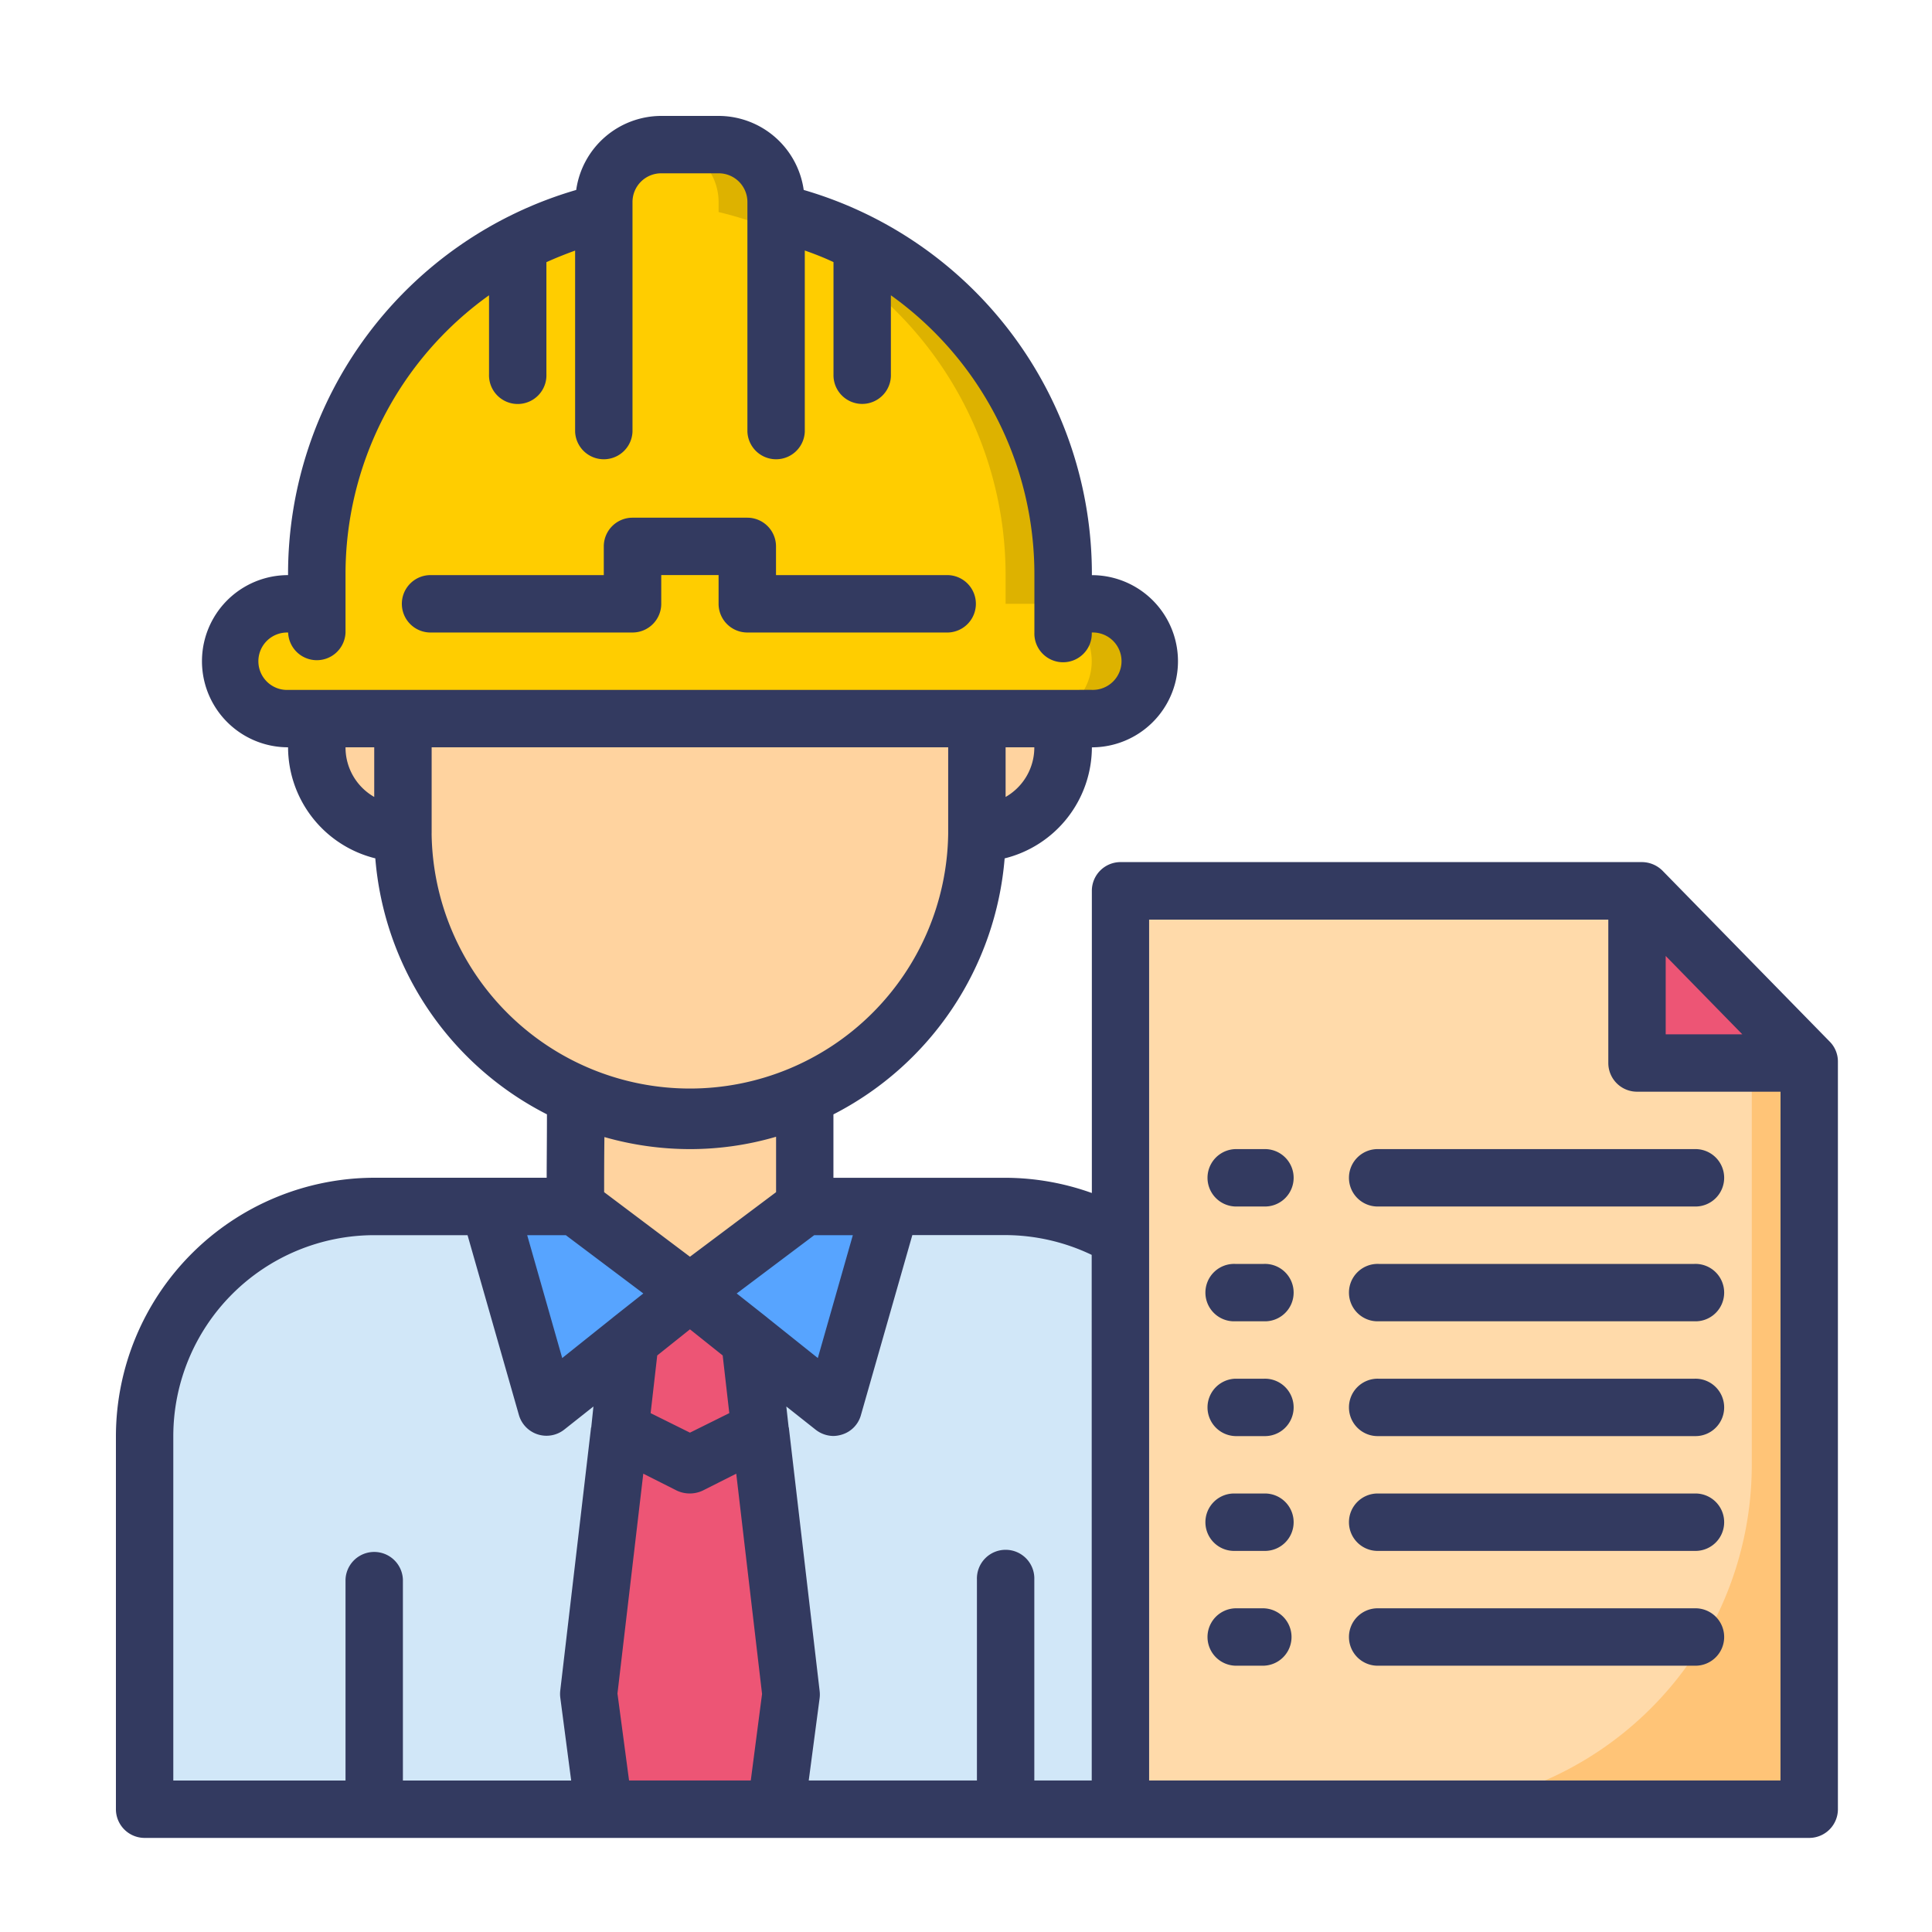 <svg xmlns="http://www.w3.org/2000/svg" width="50" height="50" viewBox="0 0 50 50">
    <path data-name="Rectangle 73074" style="fill:#fff" d="M0 0h50v50H0z"/>
    <path data-name="Path 147536" d="M30.706 40h-2.971l-1.485 5.2-2.168-1.735.272 2.316.8 6.847-.39 2.972h8.913V40.8a5.831 5.831 0 0 0-2.971-.8z" transform="translate(-4.681 -8.776)" style="fill:#d1e7f8"/>
    <path data-name="Path 147537" d="M28.282 14.884h-.743v-.743a9.649 9.649 0 0 0-5.2-8.56 9.507 9.507 0 0 0-2.229-.835v-.26A1.485 1.485 0 0 0 18.627 3h-1.486a1.485 1.485 0 0 0-1.485 1.485v.26a9.656 9.656 0 0 0-7.427 9.4v.743h-.744a1.485 1.485 0 1 0 0 2.971h20.8a1.485 1.485 0 0 0 0-2.971z" transform="translate(-.029 .743)" style="fill:#ffcd00"/>
    <path data-name="Path 147538" d="M32.141 14.884H31.4v-.743a9.649 9.649 0 0 0-5.2-8.56 9.507 9.507 0 0 0-2.229-.835v-.26A1.485 1.485 0 0 0 22.485 3H21a1.485 1.485 0 0 1 1.485 1.485v.26a9.507 9.507 0 0 1 2.228.835 9.649 9.649 0 0 1 5.2 8.561v.743h.743a1.485 1.485 0 0 1 0 2.971h1.485a1.485 1.485 0 1 0 0-2.971z" transform="translate(-3.888 .743)" style="fill:#ddb200"/>
    <path data-name="Path 147539" d="m23.546 43.464 2.168 1.736L27.2 40h-2.229L22 42.228z" transform="translate(-4.145 -8.776)" style="fill:#57a4ff"/>
    <path data-name="Path 147540" d="m19.825 44.236-.272 2.316 1.817.9 1.817-.9-.272-2.316L21.37 43z" transform="translate(-3.516 -9.548)" style="fill:#ed5575"/>
    <path data-name="Path 147541" d="m15.295 45.78.272-2.316L13.4 45.2 11.913 40H8.942A5.942 5.942 0 0 0 3 45.942V55.6h11.884l-.391-2.987z" transform="translate(.743 -8.776)" style="fill:#d1e7f8"/>
    <path data-name="Path 147542" d="m22.91 47.782-1.817.9-1.817-.9-.8 6.83.391 2.987h4.456l.393-2.975z" transform="translate(-3.238 -10.778)" style="fill:#ed5575"/>
    <path data-name="Path 147543" d="m18.654 43.464 1.546-1.236L17.228 40H15l1.485 5.2z" transform="translate(-2.344 -8.776)" style="fill:#57a4ff"/>
    <path data-name="Path 147544" d="M23.942 39.013v-2.851a7.407 7.407 0 0 1-5.927.007c0 1.574-.015 2.843-.015 2.843l2.971 2.228z" transform="translate(-3.116 -7.788)" style="fill:#ffd39f"/>
    <path data-name="Path 147545" d="M9 23v.743a2.228 2.228 0 0 0 2.228 2.228V23z" transform="translate(-.801 -4.402)" style="fill:#ffd39f"/>
    <path data-name="Path 147546" d="M32 25.971a2.228 2.228 0 0 0 2.228-2.228V23H32z" transform="translate(-6.718 -4.402)" style="fill:#ffd39f"/>
    <path data-name="Path 147547" d="M12 23v2.971a7.427 7.427 0 0 0 14.855 0V23z" transform="translate(-1.573 -4.402)" style="fill:#ffd39f"/>
    <path data-name="Path 147548" d="M50.369 33.456V29H37v23.768h17.826V33.456z" transform="translate(-8.004 -5.946)" style="fill:#ffdaaa"/>
    <path data-name="Path 147549" d="M55.913 35v10.4A8.913 8.913 0 0 1 47 54.311h10.4V35z" transform="translate(-10.577 -7.49)" style="fill:#ffc477"/>
    <path data-name="Path 147550" d="M55 29v4.456h4.456v-.034L55.129 29z" transform="translate(-12.635 -5.946)" style="fill:#ed5575"/>
    <g data-name="Group 145842">
        <path data-name="Path 147552" d="M12.743 18.971h5.2a.743.743 0 0 0 .743-.743v-.743h1.484v.743a.743.743 0 0 0 .743.743h5.2a.743.743 0 0 0 0-1.485h-4.457v-.743a.743.743 0 0 0-.743-.743h-2.971a.743.743 0 0 0-.743.743v.743h-4.456a.743.743 0 1 0 0 1.485z" transform="translate(-1.573 -2.602)" style="fill:#333a60"/>
        <path data-name="Path 147553" d="m46.349 25.953-4.323-4.419a.759.759 0 0 0-.535-.223H28a.743.743 0 0 0-.743.743v7.821a6.67 6.67 0 0 0-2.228-.394h-4.46V27.84A8.194 8.194 0 0 0 25 21.215a2.971 2.971 0 0 0 2.258-2.874 2.228 2.228 0 1 0 0-4.456A10.35 10.35 0 0 0 19.8 3.916 2.228 2.228 0 0 0 17.6 2h-1.488a2.228 2.228 0 0 0-2.2 1.916 10.35 10.35 0 0 0-7.457 9.968 2.228 2.228 0 1 0 0 4.456 2.971 2.971 0 0 0 2.258 2.874 8.17 8.17 0 0 0 4.442 6.625c0 .646-.007 1.226-.007 1.641H8.685A6.7 6.7 0 0 0 2 36.166v9.656a.743.743 0 0 0 .743.743h43.079a.743.743 0 0 0 .743-.743V26.473a.731.731 0 0 0-.216-.52zm-21.324-6.328V18.34h.743a1.474 1.474 0 0 1-.743 1.285zm-16.34 0a1.474 1.474 0 0 1-.743-1.285h.743zm-2.228-2.77a.743.743 0 1 1 0-1.485.743.743 0 0 0 1.485 0v-1.486a8.87 8.87 0 0 1 3.714-7.242v2.043a.743.743 0 1 0 1.485 0v-2.9c.245-.111.49-.208.743-.3v4.685a.743.743 0 0 0 1.485 0V4.228a.743.743 0 0 1 .743-.743H17.6a.743.743 0 0 1 .743.743v5.942a.743.743 0 0 0 1.485 0V5.483c.253.089.5.186.743.3v2.9a.743.743 0 1 0 1.485 0V6.642a8.87 8.87 0 0 1 3.714 7.242v1.485a.743.743 0 1 0 1.485 0 .743.743 0 1 1 0 1.485zm3.714 3.714V18.34h13.368v2.228a6.685 6.685 0 0 1-13.369 0zm6.685 10.955-2.221-1.671c0-.319 0-.817.007-1.426a8.088 8.088 0 0 0 2.213.312 7.924 7.924 0 0 0 2.23-.32v1.434zm1.018 4.048-1.018.505-1.018-.505.171-1.493.847-.676.847.676zm-3.573.371a.027.027 0 0 0-.007.022l-.794 6.782a.776.776 0 0 0 0 .186l.282 2.147H9.427v-5.2a.743.743 0 0 0-1.485 0v5.2H3.485v-8.914a5.205 5.205 0 0 1 5.2-5.2H11.1l1.33 4.657A.743.743 0 0 0 13.6 36l.758-.6zm.542-2.83-1.293 1.033-.906-3.179h1l2.005 1.508-.78.616zm3.587 11.966h-3.15l-.3-2.251.668-5.689.869.438a.79.79 0 0 0 .668 0l.869-.438.668 5.7zm.416-11.988-.78-.616 2.005-1.508h1l-.906 3.179-1.292-1.032zm8.408 11.988h-1.486v-5.2a.743.743 0 1 0-1.485 0v5.2H19.93l.282-2.132a.775.775 0 0 0 0-.186l-.795-6.8a.027.027 0 0 0-.007-.022l-.06-.539.758.6a.758.758 0 0 0 .46.163.778.778 0 0 0 .223-.037.729.729 0 0 0 .49-.505l1.33-4.657h2.414a5.212 5.212 0 0 1 2.228.512zM42.108 23.74l1.983 2.028h-1.983zm2.971 21.339h-16.34V22.8h11.884v3.71a.743.743 0 0 0 .743.743h3.714z" transform="translate(1 1)" style="fill:#333a60"/>
        <path data-name="Path 147554" d="M41.485 38h-.743a.743.743 0 0 0 0 1.485h.743a.743.743 0 1 0 0-1.485z" transform="translate(-8.776 -8.261)" style="fill:#333a60"/>
        <path data-name="Path 147555" d="M53.913 38h-8.17a.743.743 0 1 0 0 1.485h8.17a.743.743 0 1 0 0-1.485z" transform="translate(-10.062 -8.261)" style="fill:#333a60"/>
        <path data-name="Path 147556" d="M41.485 42h-.743a.743.743 0 1 0 0 1.485h.743a.743.743 0 1 0 0-1.485z" transform="translate(-8.776 -9.29)" style="fill:#333a60"/>
        <path data-name="Path 147557" d="M53.913 42h-8.17a.743.743 0 1 0 0 1.485h8.17a.743.743 0 1 0 0-1.485z" transform="translate(-10.062 -9.29)" style="fill:#333a60"/>
        <path data-name="Path 147558" d="M41.485 46h-.743a.743.743 0 0 0 0 1.485h.743a.743.743 0 1 0 0-1.485z" transform="translate(-8.776 -10.319)" style="fill:#333a60"/>
        <path data-name="Path 147559" d="M53.913 46h-8.17a.743.743 0 1 0 0 1.485h8.17a.743.743 0 1 0 0-1.485z" transform="translate(-10.062 -10.319)" style="fill:#333a60"/>
        <path data-name="Path 147560" d="M41.485 50h-.743a.743.743 0 1 0 0 1.485h.743a.743.743 0 1 0 0-1.485z" transform="translate(-8.776 -11.348)" style="fill:#333a60"/>
        <path data-name="Path 147561" d="M53.913 50h-8.17a.743.743 0 1 0 0 1.485h8.17a.743.743 0 1 0 0-1.485z" transform="translate(-10.062 -11.348)" style="fill:#333a60"/>
        <path data-name="Path 147562" d="M41.485 54h-.743a.743.743 0 0 0 0 1.485h.743a.743.743 0 0 0 0-1.485z" transform="translate(-8.776 -12.377)" style="fill:#333a60"/>
        <path data-name="Path 147563" d="M53.913 54h-8.17a.743.743 0 1 0 0 1.485h8.17a.743.743 0 1 0 0-1.485z" transform="translate(-10.062 -12.377)" style="fill:#333a60"/>
    </g>
</svg>
